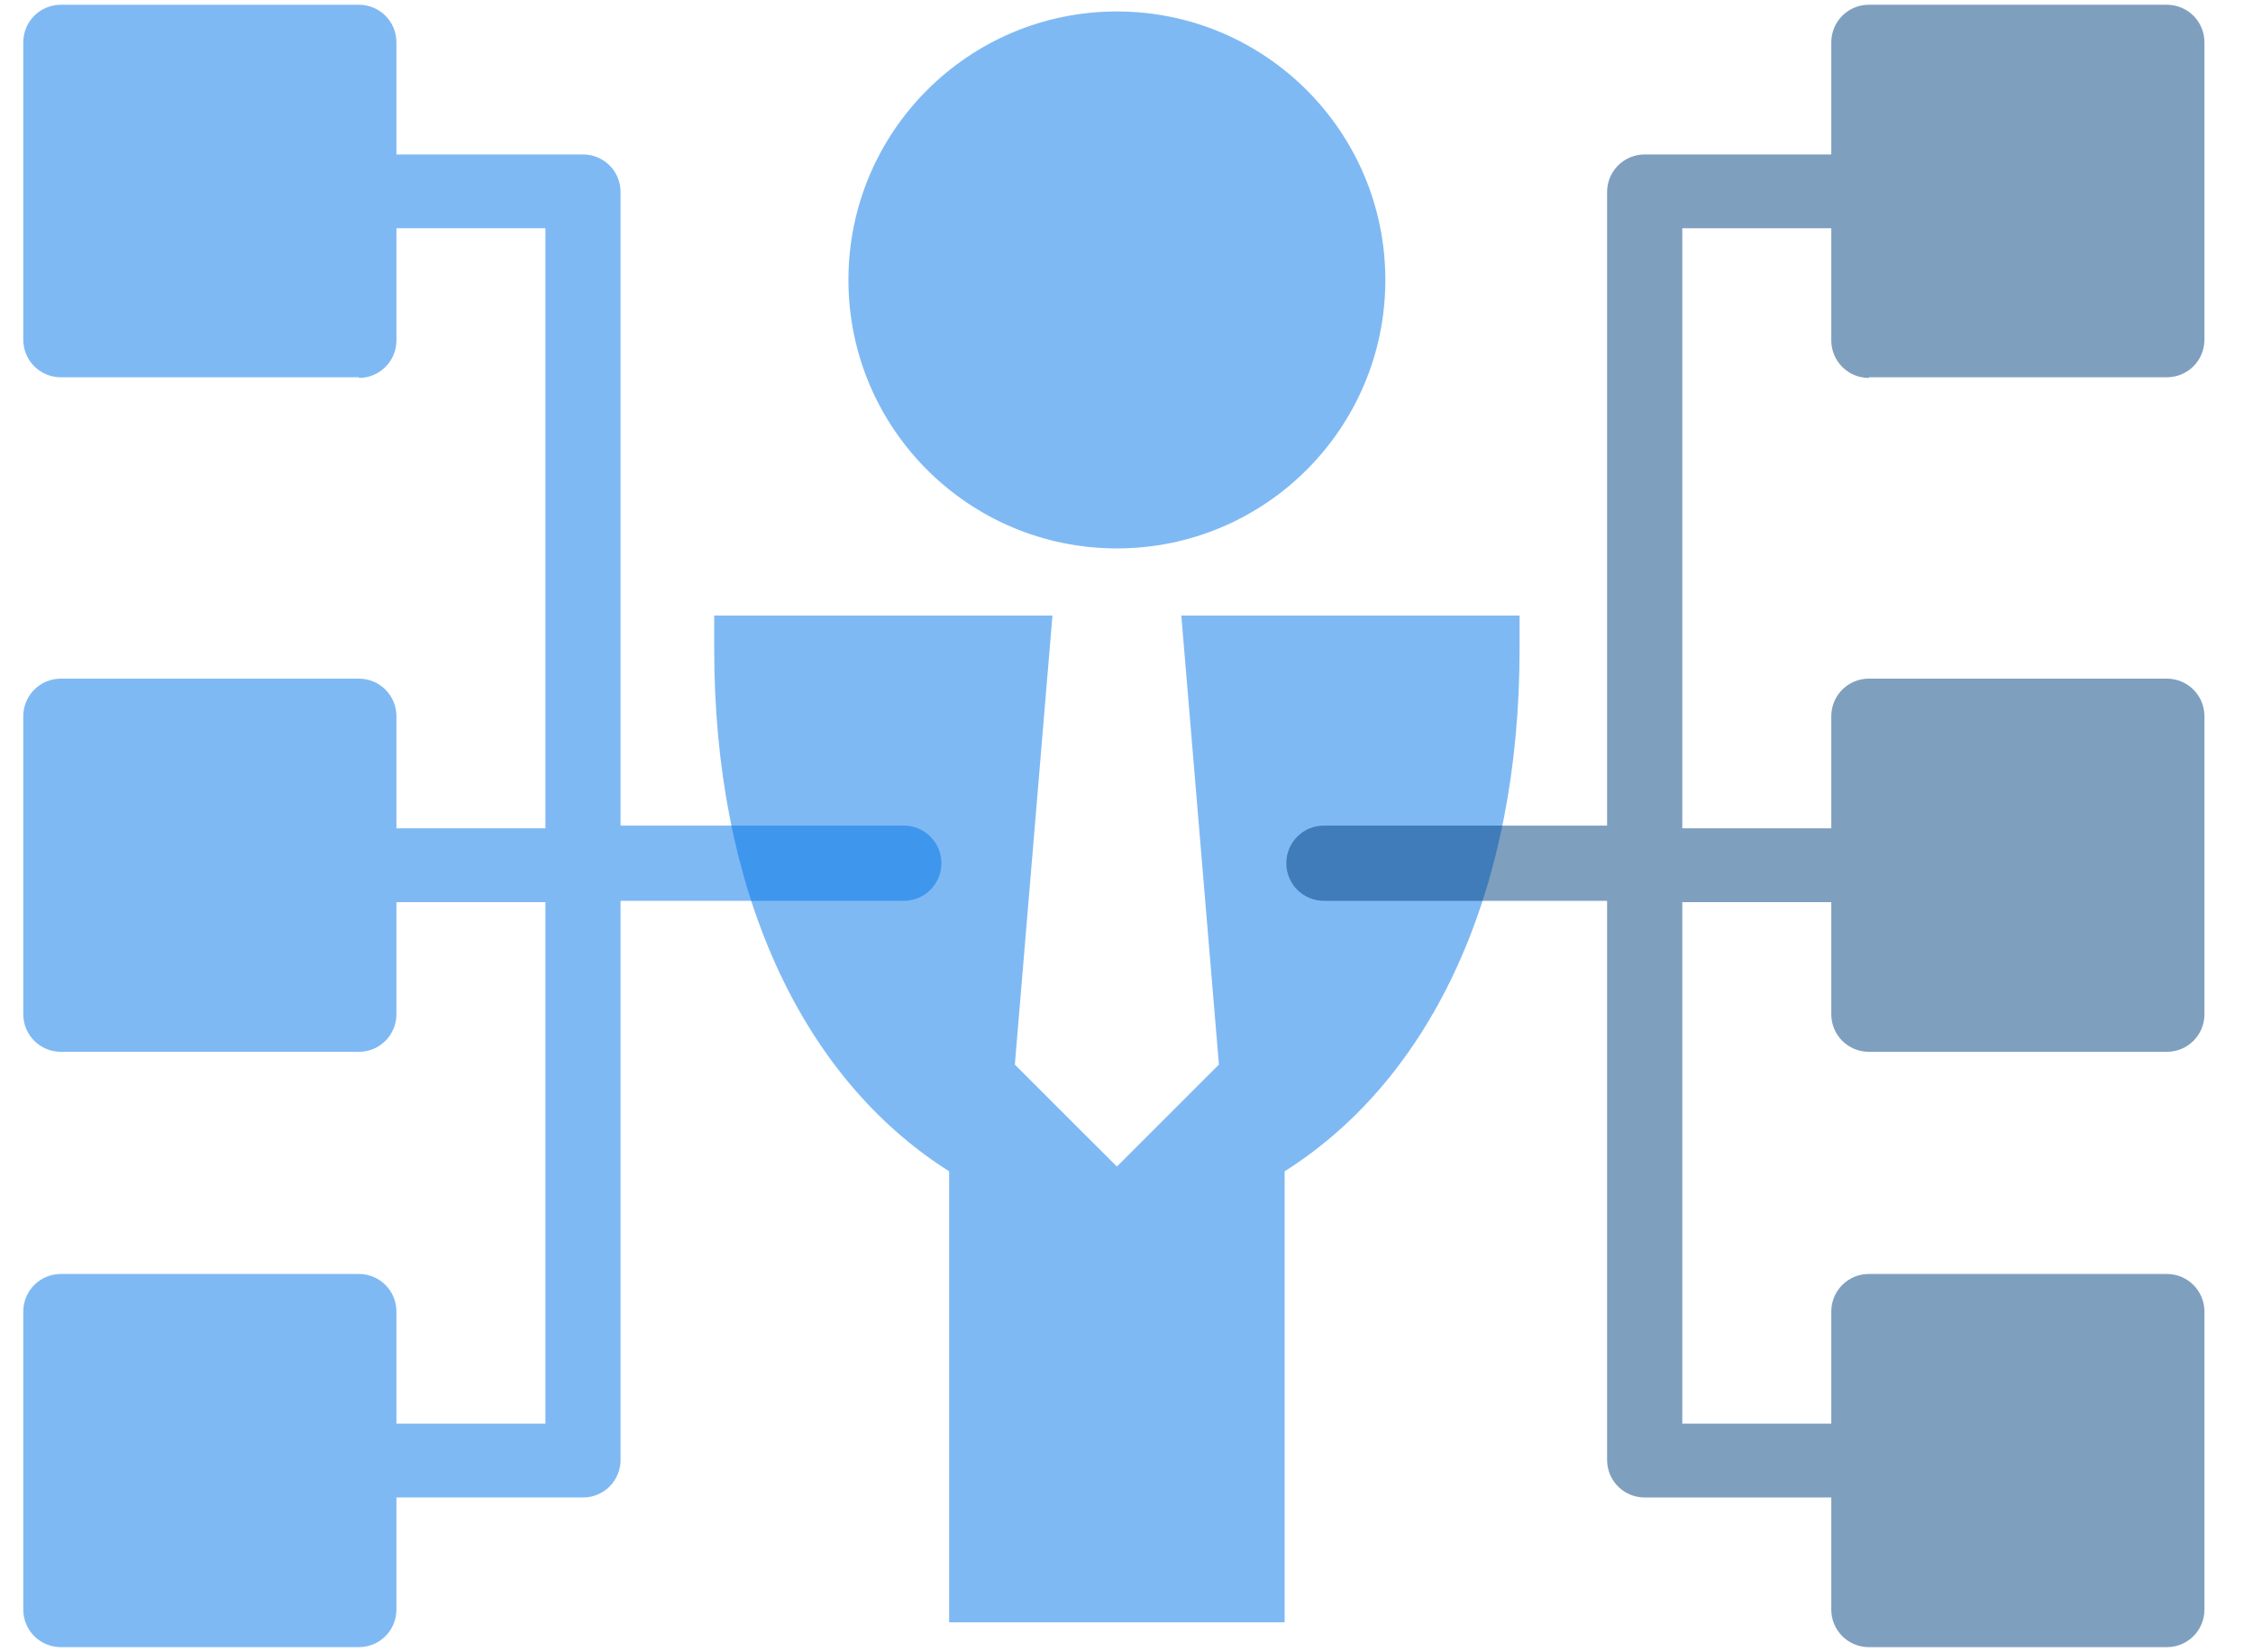 <svg width="45" height="33" viewBox="0 0 45 33" fill="none" xmlns="http://www.w3.org/2000/svg">
<path opacity="0.5" d="M22.308 10.953C25.269 10.953 27.67 8.553 27.67 5.591C27.67 2.63 25.269 0.229 22.308 0.229C19.347 0.229 16.946 2.63 16.946 5.591C16.946 8.553 19.347 10.953 22.308 10.953Z" fill="#0074E8"/>
<path opacity="0.5" d="M23.595 12.294L24.346 21.262L22.308 23.299L20.27 21.262L21.021 12.294H14.265V12.964C14.265 17.723 15.968 21.503 18.957 23.393V32.401H25.659V23.393C28.649 21.503 30.351 17.723 30.351 12.964V12.294H23.595Z" fill="#0074E8"/>
<path opacity="0.5" d="M37.327 7.535H43.279C43.695 7.535 44.03 7.2 44.03 6.784V0.846C44.03 0.43 43.695 0.095 43.279 0.095H37.327C36.912 0.095 36.577 0.43 36.577 0.846V3.085H32.85C32.434 3.085 32.099 3.42 32.099 3.835V16.489H26.442C26.027 16.489 25.692 16.825 25.692 17.24C25.692 17.656 26.027 17.991 26.442 17.991H32.099V29.157C32.099 29.573 32.434 29.908 32.85 29.908H36.577V32.146C36.577 32.562 36.912 32.897 37.327 32.897H43.279C43.695 32.897 44.03 32.562 44.03 32.146V26.195C44.03 25.779 43.695 25.444 43.279 25.444H37.327C36.912 25.444 36.577 25.779 36.577 26.195V28.433H33.601V18.018H36.577V20.256C36.577 20.672 36.912 21.007 37.327 21.007H43.279C43.695 21.007 44.03 20.672 44.03 20.256V14.304C44.03 13.889 43.695 13.554 43.279 13.554H37.327C36.912 13.554 36.577 13.889 36.577 14.304V16.543H33.601V4.559H36.577V6.798C36.577 7.213 36.912 7.548 37.327 7.548V7.535Z" fill="#004080"/>
<path opacity="0.5" d="M7.168 7.535H1.216C0.8 7.535 0.465 7.2 0.465 6.784V0.846C0.465 0.43 0.8 0.095 1.216 0.095H7.168C7.583 0.095 7.918 0.43 7.918 0.846V3.085H11.645C12.06 3.085 12.395 3.42 12.395 3.835V16.489H18.052C18.468 16.489 18.803 16.825 18.803 17.24C18.803 17.656 18.468 17.991 18.052 17.991H12.395V29.157C12.395 29.573 12.06 29.908 11.645 29.908H7.918V32.146C7.918 32.562 7.583 32.897 7.168 32.897H1.216C0.8 32.897 0.465 32.562 0.465 32.146V26.195C0.465 25.779 0.8 25.444 1.216 25.444H7.168C7.583 25.444 7.918 25.779 7.918 26.195V28.433H10.894V18.018H7.918V20.256C7.918 20.672 7.583 21.007 7.168 21.007H1.216C0.8 21.007 0.465 20.672 0.465 20.256V14.304C0.465 13.889 0.8 13.554 1.216 13.554H7.168C7.583 13.554 7.918 13.889 7.918 14.304V16.543H10.894V4.559H7.918V6.798C7.918 7.213 7.583 7.548 7.168 7.548V7.535Z" fill="#0074E8"/>
</svg>

